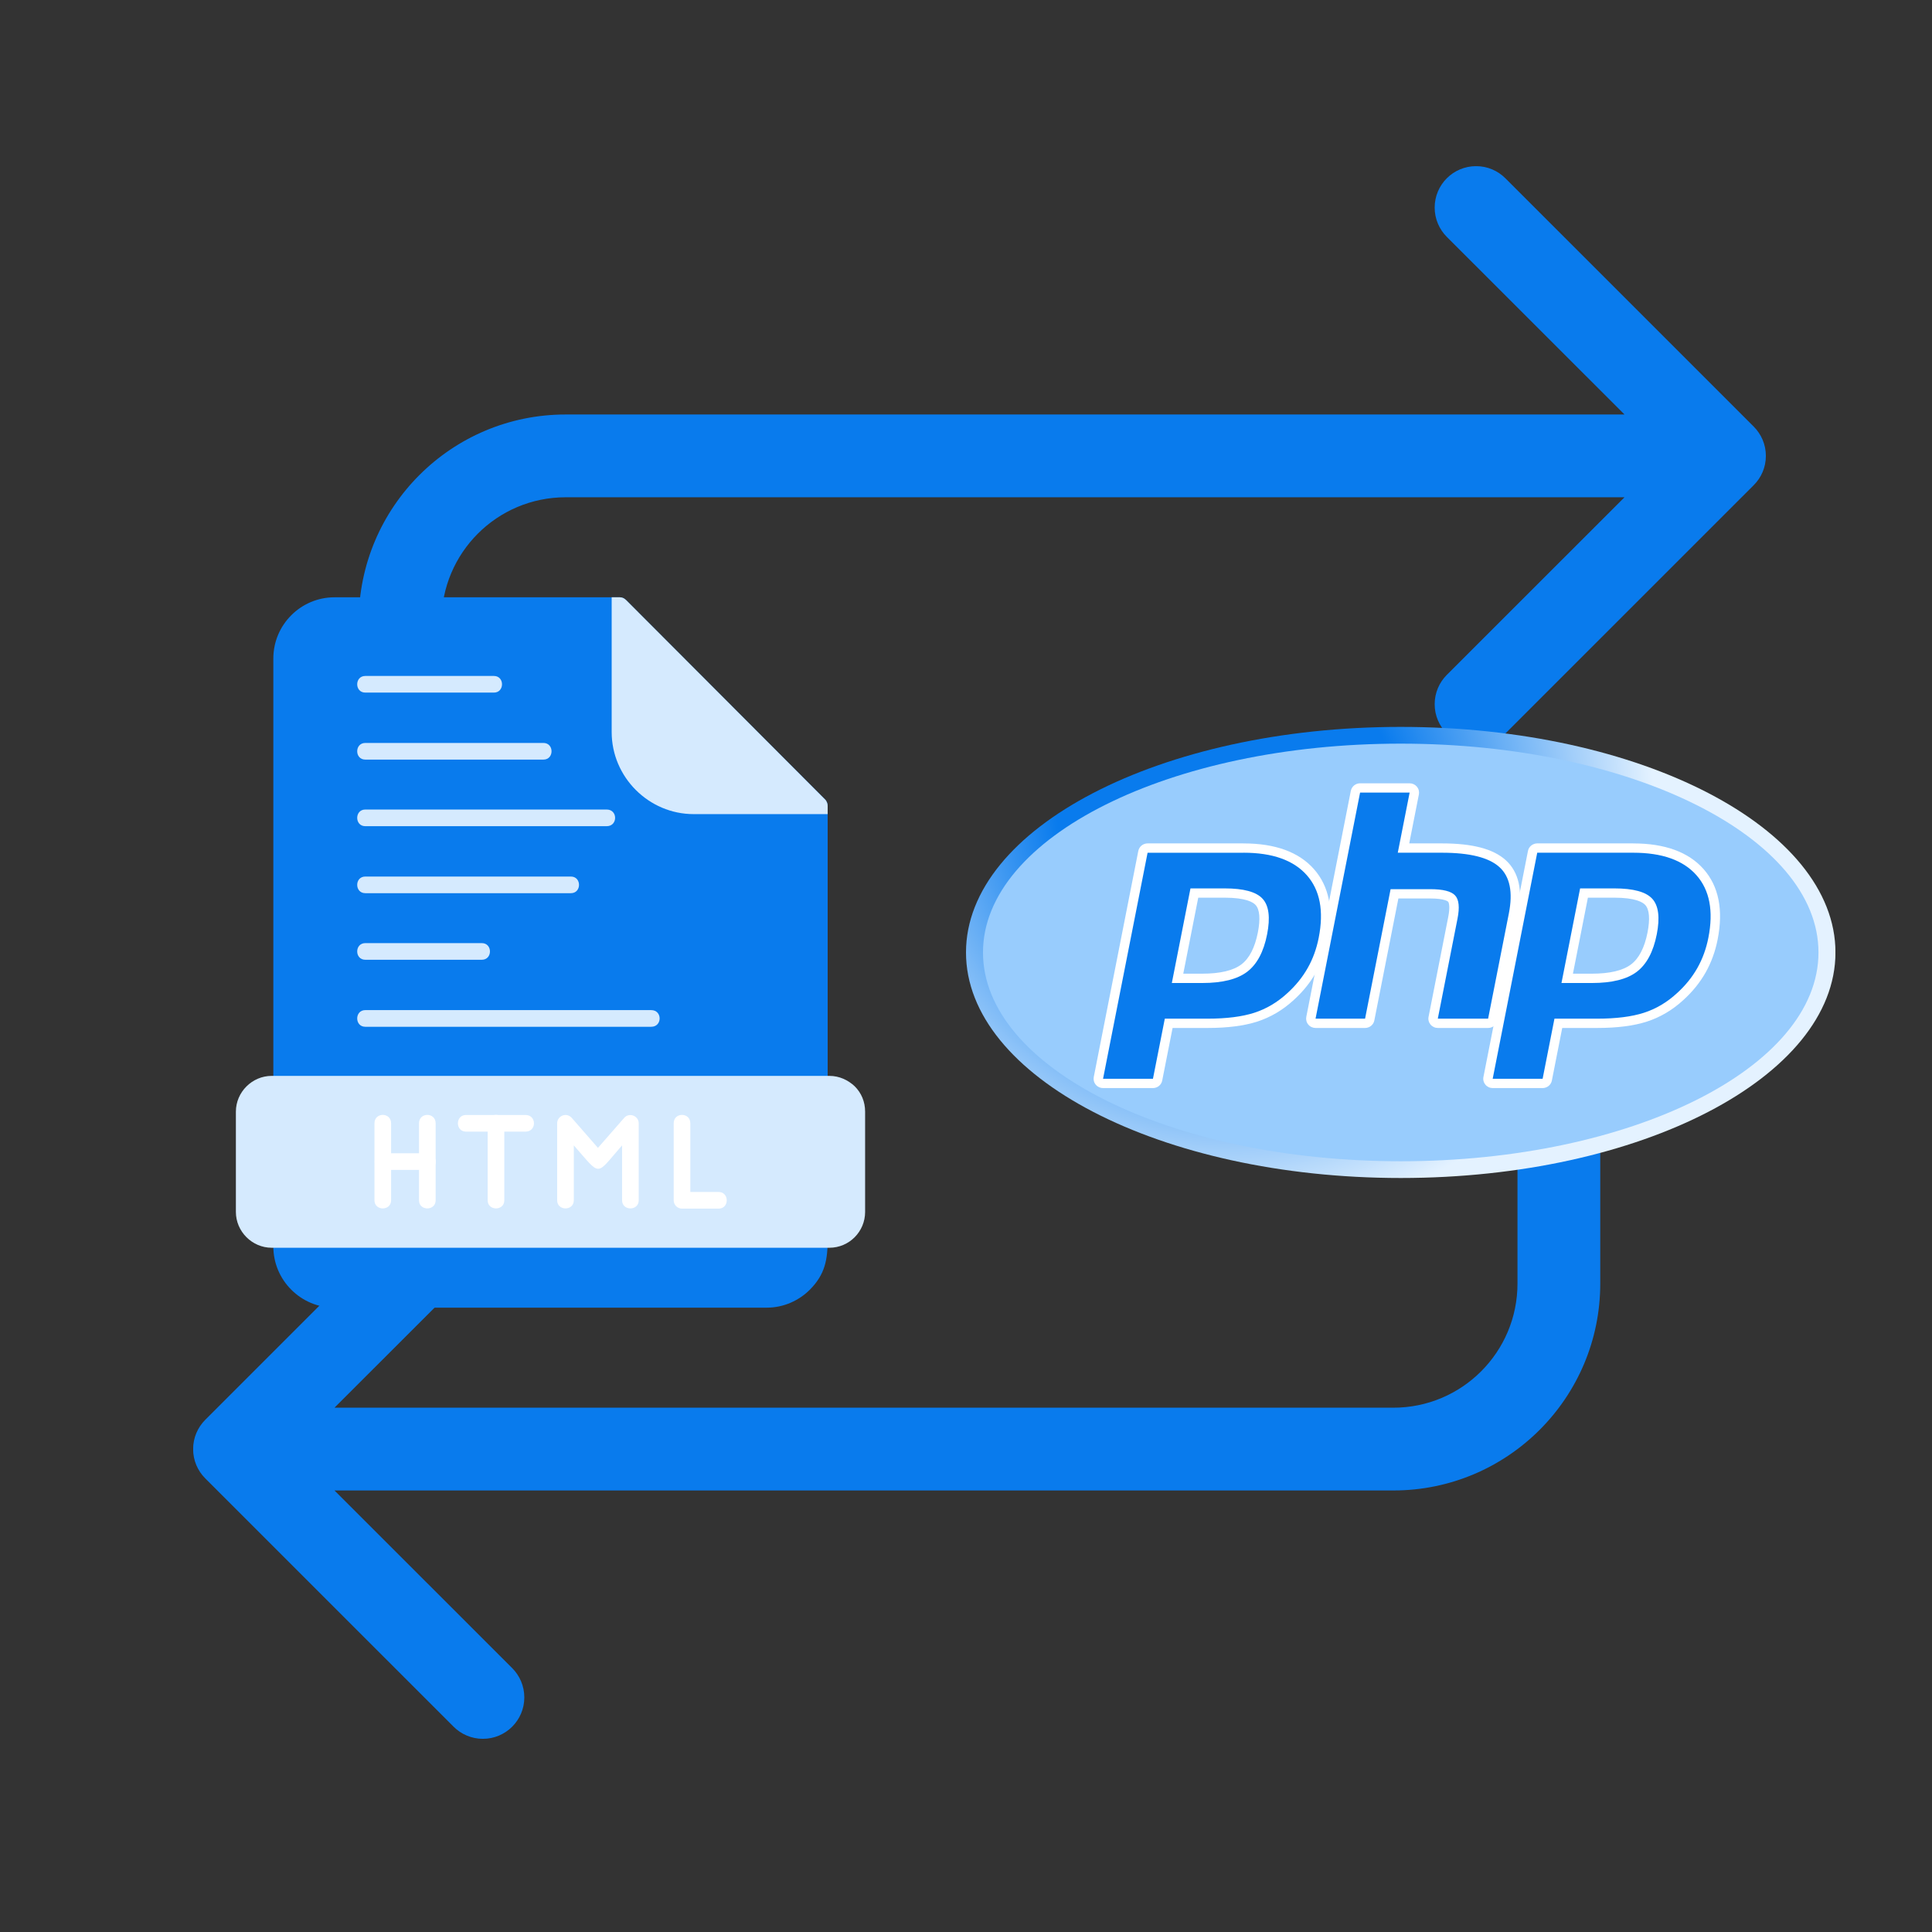 <svg xmlns="http://www.w3.org/2000/svg" xmlns:xlink="http://www.w3.org/1999/xlink" width="500" zoomAndPan="magnify" viewBox="0 0 375 375" height="500" preserveAspectRatio="xMidYMid meet" version="1.0"><rect x="0" y="0" width="375" height="375" fill="#333333" stroke="none"/><defs><clipPath id="a7981924a8"><path d="M 37.5 32.258 L 342.75 32.258 L 342.75 337.508 L 37.5 337.508 Z M 37.5 32.258 " clip-rule="nonzero"/></clipPath><clipPath id="f21d68f96c"><path d="M 53 115.934 L 161 115.934 L 161 253.934 L 53 253.934 Z M 53 115.934 " clip-rule="nonzero"/></clipPath><clipPath id="ba587ad7ac"><path d="M 118 115.934 L 161 115.934 L 161 159 L 118 159 Z M 118 115.934 " clip-rule="nonzero"/></clipPath><clipPath id="2c0e219e19"><path d="M 45.758 208 L 168 208 L 168 243 L 45.758 243 Z M 45.758 208 " clip-rule="nonzero"/></clipPath><clipPath id="680fb39ebd"><path d="M 187.5 141 L 356.25 141 L 356.25 228.82 L 187.5 228.82 Z M 187.5 141 " clip-rule="nonzero"/></clipPath><clipPath id="998888d10b"><path d="M 187.5 184.871 C 187.5 209.047 225.281 228.648 271.879 228.648 C 318.48 228.648 356.262 209.047 356.262 184.871 C 356.262 160.691 318.48 141.09 271.879 141.09 C 225.281 141.09 187.5 160.691 187.5 184.871 " clip-rule="nonzero"/></clipPath><clipPath id="62afafc24b"><path d="M 187.5 184.871 C 187.5 209.047 225.281 228.648 271.879 228.648 C 318.48 228.648 356.262 209.047 356.262 184.871 C 356.262 160.691 318.48 141.09 271.879 141.09 C 225.281 141.09 187.5 160.691 187.5 184.871 " clip-rule="nonzero"/></clipPath><radialGradient gradientTransform="matrix(1.007, 0, 0, 0.993, 238.162, 156.48)" gradientUnits="userSpaceOnUse" r="110.047" cx="0" id="d9aa26fa31" cy="0" fx="0" fy="0"><stop stop-opacity="1" stop-color="rgb(3.529%, 48.239%, 92.94%)" offset="0"/><stop stop-opacity="1" stop-color="rgb(3.529%, 48.239%, 92.94%)" offset="0.25"/><stop stop-opacity="1" stop-color="rgb(3.604%, 48.279%, 92.946%)" offset="0.297"/><stop stop-opacity="1" stop-color="rgb(4.051%, 48.523%, 92.982%)" offset="0.301"/><stop stop-opacity="1" stop-color="rgb(4.796%, 48.927%, 93.044%)" offset="0.305"/><stop stop-opacity="1" stop-color="rgb(5.542%, 49.332%, 93.105%)" offset="0.309"/><stop stop-opacity="1" stop-color="rgb(6.287%, 49.738%, 93.166%)" offset="0.312"/><stop stop-opacity="1" stop-color="rgb(7.033%, 50.142%, 93.227%)" offset="0.316"/><stop stop-opacity="1" stop-color="rgb(7.777%, 50.548%, 93.289%)" offset="0.32"/><stop stop-opacity="1" stop-color="rgb(8.524%, 50.952%, 93.35%)" offset="0.324"/><stop stop-opacity="1" stop-color="rgb(9.27%, 51.358%, 93.411%)" offset="0.328"/><stop stop-opacity="1" stop-color="rgb(10.014%, 51.762%, 93.472%)" offset="0.332"/><stop stop-opacity="1" stop-color="rgb(10.76%, 52.168%, 93.533%)" offset="0.336"/><stop stop-opacity="1" stop-color="rgb(11.505%, 52.573%, 93.594%)" offset="0.34"/><stop stop-opacity="1" stop-color="rgb(12.251%, 52.977%, 93.655%)" offset="0.344"/><stop stop-opacity="1" stop-color="rgb(12.996%, 53.383%, 93.718%)" offset="0.348"/><stop stop-opacity="1" stop-color="rgb(13.742%, 53.787%, 93.779%)" offset="0.352"/><stop stop-opacity="1" stop-color="rgb(14.487%, 54.193%, 93.84%)" offset="0.355"/><stop stop-opacity="1" stop-color="rgb(15.233%, 54.597%, 93.901%)" offset="0.359"/><stop stop-opacity="1" stop-color="rgb(15.979%, 55.003%, 93.962%)" offset="0.363"/><stop stop-opacity="1" stop-color="rgb(16.724%, 55.408%, 94.023%)" offset="0.367"/><stop stop-opacity="1" stop-color="rgb(17.47%, 55.814%, 94.086%)" offset="0.371"/><stop stop-opacity="1" stop-color="rgb(18.214%, 56.218%, 94.147%)" offset="0.375"/><stop stop-opacity="1" stop-color="rgb(18.961%, 56.622%, 94.208%)" offset="0.379"/><stop stop-opacity="1" stop-color="rgb(19.705%, 57.028%, 94.269%)" offset="0.383"/><stop stop-opacity="1" stop-color="rgb(20.451%, 57.433%, 94.33%)" offset="0.387"/><stop stop-opacity="1" stop-color="rgb(21.198%, 57.838%, 94.391%)" offset="0.391"/><stop stop-opacity="1" stop-color="rgb(21.942%, 58.243%, 94.453%)" offset="0.395"/><stop stop-opacity="1" stop-color="rgb(22.688%, 58.649%, 94.514%)" offset="0.398"/><stop stop-opacity="1" stop-color="rgb(23.433%, 59.053%, 94.576%)" offset="0.402"/><stop stop-opacity="1" stop-color="rgb(24.179%, 59.459%, 94.637%)" offset="0.406"/><stop stop-opacity="1" stop-color="rgb(24.924%, 59.863%, 94.698%)" offset="0.41"/><stop stop-opacity="1" stop-color="rgb(25.67%, 60.268%, 94.759%)" offset="0.414"/><stop stop-opacity="1" stop-color="rgb(26.414%, 60.674%, 94.821%)" offset="0.418"/><stop stop-opacity="1" stop-color="rgb(27.161%, 61.078%, 94.882%)" offset="0.422"/><stop stop-opacity="1" stop-color="rgb(27.907%, 61.484%, 94.943%)" offset="0.426"/><stop stop-opacity="1" stop-color="rgb(28.651%, 61.888%, 95.004%)" offset="0.43"/><stop stop-opacity="1" stop-color="rgb(29.398%, 62.294%, 95.065%)" offset="0.434"/><stop stop-opacity="1" stop-color="rgb(30.142%, 62.698%, 95.126%)" offset="0.438"/><stop stop-opacity="1" stop-color="rgb(30.888%, 63.104%, 95.189%)" offset="0.441"/><stop stop-opacity="1" stop-color="rgb(31.633%, 63.509%, 95.25%)" offset="0.445"/><stop stop-opacity="1" stop-color="rgb(32.379%, 63.913%, 95.311%)" offset="0.449"/><stop stop-opacity="1" stop-color="rgb(33.125%, 64.319%, 95.372%)" offset="0.453"/><stop stop-opacity="1" stop-color="rgb(33.87%, 64.723%, 95.433%)" offset="0.457"/><stop stop-opacity="1" stop-color="rgb(34.616%, 65.129%, 95.494%)" offset="0.461"/><stop stop-opacity="1" stop-color="rgb(35.361%, 65.533%, 95.557%)" offset="0.465"/><stop stop-opacity="1" stop-color="rgb(36.107%, 65.939%, 95.618%)" offset="0.469"/><stop stop-opacity="1" stop-color="rgb(36.852%, 66.344%, 95.679%)" offset="0.473"/><stop stop-opacity="1" stop-color="rgb(37.598%, 66.75%, 95.74%)" offset="0.477"/><stop stop-opacity="1" stop-color="rgb(38.342%, 67.154%, 95.801%)" offset="0.48"/><stop stop-opacity="1" stop-color="rgb(39.088%, 67.558%, 95.862%)" offset="0.484"/><stop stop-opacity="1" stop-color="rgb(39.835%, 67.964%, 95.924%)" offset="0.488"/><stop stop-opacity="1" stop-color="rgb(40.579%, 68.369%, 95.985%)" offset="0.492"/><stop stop-opacity="1" stop-color="rgb(41.325%, 68.774%, 96.046%)" offset="0.496"/><stop stop-opacity="1" stop-color="rgb(42.07%, 69.179%, 96.107%)" offset="0.5"/><stop stop-opacity="1" stop-color="rgb(42.816%, 69.585%, 96.169%)" offset="0.504"/><stop stop-opacity="1" stop-color="rgb(43.561%, 69.989%, 96.23%)" offset="0.508"/><stop stop-opacity="1" stop-color="rgb(44.307%, 70.395%, 96.292%)" offset="0.512"/><stop stop-opacity="1" stop-color="rgb(45.053%, 70.799%, 96.353%)" offset="0.516"/><stop stop-opacity="1" stop-color="rgb(45.798%, 71.204%, 96.414%)" offset="0.52"/><stop stop-opacity="1" stop-color="rgb(46.544%, 71.609%, 96.475%)" offset="0.523"/><stop stop-opacity="1" stop-color="rgb(47.289%, 72.014%, 96.536%)" offset="0.527"/><stop stop-opacity="1" stop-color="rgb(48.035%, 72.42%, 96.597%)" offset="0.531"/><stop stop-opacity="1" stop-color="rgb(48.779%, 72.824%, 96.66%)" offset="0.535"/><stop stop-opacity="1" stop-color="rgb(49.525%, 73.23%, 96.721%)" offset="0.539"/><stop stop-opacity="1" stop-color="rgb(50.27%, 73.634%, 96.782%)" offset="0.543"/><stop stop-opacity="1" stop-color="rgb(51.016%, 74.04%, 96.843%)" offset="0.547"/><stop stop-opacity="1" stop-color="rgb(51.762%, 74.445%, 96.904%)" offset="0.551"/><stop stop-opacity="1" stop-color="rgb(52.507%, 74.849%, 96.965%)" offset="0.555"/><stop stop-opacity="1" stop-color="rgb(53.253%, 75.255%, 97.026%)" offset="0.559"/><stop stop-opacity="1" stop-color="rgb(53.998%, 75.659%, 97.089%)" offset="0.562"/><stop stop-opacity="1" stop-color="rgb(54.744%, 76.065%, 97.15%)" offset="0.566"/><stop stop-opacity="1" stop-color="rgb(55.489%, 76.469%, 97.211%)" offset="0.57"/><stop stop-opacity="1" stop-color="rgb(56.235%, 76.875%, 97.272%)" offset="0.574"/><stop stop-opacity="1" stop-color="rgb(56.981%, 77.28%, 97.333%)" offset="0.578"/><stop stop-opacity="1" stop-color="rgb(57.726%, 77.686%, 97.394%)" offset="0.582"/><stop stop-opacity="1" stop-color="rgb(58.472%, 78.09%, 97.456%)" offset="0.586"/><stop stop-opacity="1" stop-color="rgb(59.216%, 78.494%, 97.517%)" offset="0.59"/><stop stop-opacity="1" stop-color="rgb(59.962%, 78.9%, 97.578%)" offset="0.594"/><stop stop-opacity="1" stop-color="rgb(60.707%, 79.305%, 97.639%)" offset="0.598"/><stop stop-opacity="1" stop-color="rgb(61.453%, 79.71%, 97.701%)" offset="0.602"/><stop stop-opacity="1" stop-color="rgb(62.198%, 80.115%, 97.762%)" offset="0.605"/><stop stop-opacity="1" stop-color="rgb(62.944%, 80.521%, 97.824%)" offset="0.609"/><stop stop-opacity="1" stop-color="rgb(63.69%, 80.925%, 97.885%)" offset="0.613"/><stop stop-opacity="1" stop-color="rgb(64.435%, 81.331%, 97.946%)" offset="0.617"/><stop stop-opacity="1" stop-color="rgb(65.181%, 81.735%, 98.007%)" offset="0.621"/><stop stop-opacity="1" stop-color="rgb(65.926%, 82.14%, 98.068%)" offset="0.625"/><stop stop-opacity="1" stop-color="rgb(66.672%, 82.545%, 98.129%)" offset="0.629"/><stop stop-opacity="1" stop-color="rgb(67.416%, 82.95%, 98.192%)" offset="0.633"/><stop stop-opacity="1" stop-color="rgb(68.163%, 83.356%, 98.253%)" offset="0.637"/><stop stop-opacity="1" stop-color="rgb(68.909%, 83.76%, 98.314%)" offset="0.641"/><stop stop-opacity="1" stop-color="rgb(69.653%, 84.166%, 98.375%)" offset="0.645"/><stop stop-opacity="1" stop-color="rgb(70.399%, 84.57%, 98.436%)" offset="0.648"/><stop stop-opacity="1" stop-color="rgb(71.144%, 84.976%, 98.497%)" offset="0.652"/><stop stop-opacity="1" stop-color="rgb(71.89%, 85.381%, 98.56%)" offset="0.656"/><stop stop-opacity="1" stop-color="rgb(72.635%, 85.785%, 98.621%)" offset="0.66"/><stop stop-opacity="1" stop-color="rgb(73.381%, 86.191%, 98.682%)" offset="0.664"/><stop stop-opacity="1" stop-color="rgb(74.126%, 86.595%, 98.743%)" offset="0.668"/><stop stop-opacity="1" stop-color="rgb(74.872%, 87.001%, 98.804%)" offset="0.672"/><stop stop-opacity="1" stop-color="rgb(75.618%, 87.405%, 98.865%)" offset="0.676"/><stop stop-opacity="1" stop-color="rgb(76.363%, 87.811%, 98.927%)" offset="0.68"/><stop stop-opacity="1" stop-color="rgb(77.109%, 88.216%, 98.988%)" offset="0.684"/><stop stop-opacity="1" stop-color="rgb(77.853%, 88.622%, 99.049%)" offset="0.688"/><stop stop-opacity="1" stop-color="rgb(78.6%, 89.026%, 99.11%)" offset="0.691"/><stop stop-opacity="1" stop-color="rgb(79.344%, 89.43%, 99.171%)" offset="0.695"/><stop stop-opacity="1" stop-color="rgb(80.09%, 89.836%, 99.232%)" offset="0.699"/><stop stop-opacity="1" stop-color="rgb(80.835%, 90.24%, 99.295%)" offset="0.703"/><stop stop-opacity="1" stop-color="rgb(81.581%, 90.646%, 99.356%)" offset="0.707"/><stop stop-opacity="1" stop-color="rgb(82.327%, 91.051%, 99.417%)" offset="0.711"/><stop stop-opacity="1" stop-color="rgb(83.072%, 91.457%, 99.478%)" offset="0.715"/><stop stop-opacity="1" stop-color="rgb(83.818%, 91.861%, 99.539%)" offset="0.719"/><stop stop-opacity="1" stop-color="rgb(84.563%, 92.267%, 99.6%)" offset="0.723"/><stop stop-opacity="1" stop-color="rgb(85.309%, 92.671%, 99.663%)" offset="0.727"/><stop stop-opacity="1" stop-color="rgb(86.053%, 93.076%, 99.724%)" offset="0.73"/><stop stop-opacity="1" stop-color="rgb(86.8%, 93.481%, 99.785%)" offset="0.734"/><stop stop-opacity="1" stop-color="rgb(87.546%, 93.886%, 99.846%)" offset="0.738"/><stop stop-opacity="1" stop-color="rgb(88.29%, 94.292%, 99.907%)" offset="0.742"/><stop stop-opacity="1" stop-color="rgb(89.037%, 94.696%, 99.968%)" offset="0.746"/><stop stop-opacity="1" stop-color="rgb(89.409%, 94.899%, 100%)" offset="0.75"/><stop stop-opacity="1" stop-color="rgb(89.409%, 94.899%, 100%)" offset="1"/></radialGradient></defs><g clip-path="url(#a7981924a8)"><path fill="#097bed" d="M 340.395 82.801 C 341.848 84.254 342.754 86.262 342.754 88.484 C 342.754 90.711 341.855 92.719 340.395 94.172 L 292.195 142.367 C 290.742 143.824 288.727 144.723 286.512 144.723 C 282.066 144.723 278.469 141.125 278.469 136.684 C 278.469 134.465 279.371 132.449 280.824 130.996 L 315.316 96.52 L 109.793 96.52 C 96.484 96.52 85.695 107.305 85.695 120.617 L 85.695 152.746 C 85.695 157.18 82.098 160.781 77.664 160.781 C 73.23 160.781 69.629 157.18 69.629 152.746 L 69.629 120.617 C 69.629 98.438 87.617 80.453 109.793 80.453 L 315.316 80.453 L 280.824 45.977 C 279.371 44.523 278.469 42.508 278.469 40.289 C 278.469 35.848 282.066 32.25 286.512 32.25 C 288.727 32.25 290.742 33.148 292.195 34.605 Z M 302.574 208.977 C 298.141 208.977 294.543 212.574 294.543 217.008 L 294.543 249.137 C 294.543 262.449 283.754 273.234 270.445 273.234 L 64.922 273.234 L 99.414 238.762 C 100.867 237.305 101.77 235.289 101.77 233.074 C 101.77 228.629 98.172 225.031 93.727 225.031 C 91.512 225.031 89.496 225.934 88.043 227.387 L 39.844 275.582 C 38.391 277.035 37.484 279.043 37.484 281.27 C 37.484 283.492 38.383 285.5 39.844 286.957 L 88.043 335.152 C 89.496 336.605 91.512 337.504 93.727 337.504 C 98.172 337.504 101.77 333.906 101.77 329.465 C 101.77 327.246 100.867 325.23 99.414 323.777 L 64.922 289.301 L 270.445 289.301 C 292.621 289.301 310.609 271.316 310.609 249.137 L 310.609 217.008 C 310.609 212.574 307.008 208.977 302.574 208.977 Z M 302.574 208.977 " fill-opacity="1" fill-rule="nonzero"/></g><g clip-path="url(#f21d68f96c)"><path fill="#097bed" d="M 53.137 240.41 C 53.055 240.328 53.055 240.168 53.055 240.086 L 53.055 127.809 C 53.055 121.266 58.387 115.934 64.93 115.934 L 120.34 115.934 C 120.824 115.934 121.23 116.176 121.555 116.5 L 160.242 155.273 C 160.488 155.598 160.648 156 160.648 156.402 L 160.648 240.086 C 160.648 240.168 160.648 240.246 160.648 240.328 C 160.648 240.41 160.648 240.492 160.648 240.57 C 160.648 244.449 160.164 247.355 157.176 250.344 C 155.074 252.445 152.086 253.816 148.855 253.816 L 64.93 253.816 C 58.387 253.816 53.055 248.488 53.055 241.945 C 53.055 241.539 53.055 240.977 53.137 240.41 Z M 53.137 240.41 " fill-opacity="1" fill-rule="nonzero"/></g><g clip-path="url(#ba587ad7ac)"><path fill="#d5eafe" d="M 118.727 115.934 L 120.34 115.934 C 120.824 115.934 121.23 116.176 121.555 116.5 L 160.242 155.273 C 160.488 155.598 160.648 156 160.648 156.402 L 160.648 158.02 L 134.637 158.02 C 125.914 158.02 118.727 150.832 118.727 142.105 Z M 118.727 115.934 " fill-opacity="1" fill-rule="nonzero"/></g><g clip-path="url(#2c0e219e19)"><path fill="#d5eafe" d="M 52.734 208.828 L 160.973 208.828 C 162.91 208.828 164.605 209.633 165.898 210.848 C 167.191 212.137 167.918 213.836 167.918 215.773 L 167.918 235.238 C 167.918 239.035 164.848 242.188 160.973 242.188 L 52.734 242.188 C 48.938 242.188 45.785 239.035 45.785 235.238 L 45.785 215.773 C 45.785 211.977 48.938 208.828 52.734 208.828 Z M 52.734 208.828 " fill-opacity="1" fill-rule="nonzero"/></g><path fill="#d5eafe" d="M 70.906 134.434 C 68.809 134.434 68.809 131.203 70.906 131.203 L 95.867 131.203 C 97.965 131.203 97.965 134.434 95.867 134.434 Z M 70.906 134.434 " fill-opacity="1" fill-rule="nonzero"/><path fill="#d5eafe" d="M 70.906 147.438 C 68.809 147.438 68.809 144.207 70.906 144.207 L 105.48 144.207 C 107.578 144.207 107.578 147.438 105.48 147.438 Z M 70.906 147.438 " fill-opacity="1" fill-rule="nonzero"/><path fill="#d5eafe" d="M 70.906 160.363 C 68.809 160.363 68.809 157.129 70.906 157.129 L 117.758 157.129 C 119.938 157.129 119.938 160.363 117.758 160.363 Z M 70.906 160.363 " fill-opacity="1" fill-rule="nonzero"/><path fill="#d5eafe" d="M 70.906 173.367 C 68.809 173.367 68.809 170.137 70.906 170.137 L 110.809 170.137 C 112.91 170.137 112.91 173.367 110.809 173.367 Z M 70.906 173.367 " fill-opacity="1" fill-rule="nonzero"/><path fill="#d5eafe" d="M 70.906 186.289 C 68.809 186.289 68.809 183.059 70.906 183.059 L 93.523 183.059 C 95.625 183.059 95.625 186.289 93.523 186.289 Z M 70.906 186.289 " fill-opacity="1" fill-rule="nonzero"/><path fill="#d5eafe" d="M 70.906 199.297 C 68.809 199.297 68.809 196.062 70.906 196.062 L 126.398 196.062 C 128.582 196.062 128.582 199.297 126.398 199.297 Z M 70.906 199.297 " fill-opacity="1" fill-rule="nonzero"/><path fill="#ffffff" d="M 111.375 232.977 C 111.375 235.078 108.145 235.078 108.145 232.977 L 108.145 218.035 C 108.145 216.582 110.004 215.773 111.051 217.066 L 116.059 222.801 L 121.148 216.984 C 122.117 215.855 123.977 216.582 123.977 218.035 L 123.977 232.977 C 123.977 235.078 120.746 235.078 120.746 232.977 L 120.746 222.316 C 115.496 228.293 116.789 228.453 111.375 222.316 Z M 111.375 232.977 " fill-opacity="1" fill-rule="nonzero"/><path fill="#ffffff" d="M 130.762 218.035 C 130.762 215.855 133.992 215.855 133.992 218.035 L 133.992 231.363 L 139.484 231.363 C 141.586 231.363 141.586 234.594 139.484 234.594 L 132.375 234.594 C 131.488 234.594 130.762 233.867 130.762 232.977 Z M 130.762 218.035 " fill-opacity="1" fill-rule="nonzero"/><path fill="#ffffff" d="M 90.453 219.648 C 88.355 219.648 88.355 216.418 90.453 216.418 L 102.004 216.418 C 104.188 216.418 104.188 219.648 102.004 219.648 Z M 90.453 219.648 " fill-opacity="1" fill-rule="nonzero"/><path fill="#ffffff" d="M 97.887 232.977 C 97.887 235.078 94.656 235.078 94.656 232.977 L 94.656 218.035 C 94.656 215.855 97.887 215.855 97.887 218.035 Z M 97.887 232.977 " fill-opacity="1" fill-rule="nonzero"/><path fill="#ffffff" d="M 74.301 227.082 C 72.199 227.082 72.199 223.852 74.301 223.852 L 82.941 223.852 C 85.125 223.852 85.125 227.082 82.941 227.082 Z M 74.301 227.082 " fill-opacity="1" fill-rule="nonzero"/><path fill="#ffffff" d="M 75.914 232.977 C 75.914 235.078 72.684 235.078 72.684 232.977 L 72.684 218.035 C 72.684 215.855 75.914 215.855 75.914 218.035 Z M 75.914 232.977 " fill-opacity="1" fill-rule="nonzero"/><path fill="#ffffff" d="M 84.559 232.977 C 84.559 235.078 81.328 235.078 81.328 232.977 L 81.328 218.035 C 81.328 215.855 84.559 215.855 84.559 218.035 Z M 84.559 232.977 " fill-opacity="1" fill-rule="nonzero"/><g clip-path="url(#680fb39ebd)"><g clip-path="url(#998888d10b)"><g clip-path="url(#62afafc24b)"><path fill="url(#d9aa26fa31)" d="M 187.5 141.09 L 187.5 228.648 L 356.25 228.648 L 356.25 141.09 Z M 187.5 141.09 " fill-rule="nonzero"/></g></g></g><path fill="#98ccfd" d="M 271.879 225.398 C 316.66 225.398 352.965 207.254 352.965 184.871 C 352.965 162.484 316.66 144.34 271.879 144.34 C 227.098 144.34 190.797 162.484 190.797 184.871 C 190.797 207.254 227.098 225.398 271.879 225.398 " fill-opacity="1" fill-rule="nonzero"/><path fill="#097bed" d="M 233.344 189.895 C 237.027 189.895 239.773 189.223 241.512 187.902 C 243.234 186.598 244.422 184.332 245.047 181.176 C 245.625 178.223 245.406 176.16 244.387 175.051 C 243.348 173.914 241.102 173.336 237.707 173.336 L 231.82 173.336 L 228.559 189.895 Z M 214.098 210.289 C 213.824 210.289 213.566 210.168 213.391 209.961 C 213.207 209.742 213.145 209.492 213.199 209.215 L 221.844 165.34 C 221.887 165.129 221.992 164.953 222.16 164.816 C 222.332 164.676 222.523 164.609 222.742 164.609 L 241.379 164.609 C 247.234 164.609 251.594 166.176 254.332 169.27 C 257.086 172.379 257.938 176.727 256.859 182.191 C 256.422 184.418 255.668 186.484 254.621 188.336 C 253.57 190.188 252.184 191.902 250.496 193.43 C 248.477 195.293 246.191 196.645 243.711 197.441 C 241.266 198.227 238.133 198.625 234.387 198.625 L 226.84 198.625 L 224.688 209.559 C 224.645 209.77 224.539 209.945 224.371 210.082 C 224.203 210.219 224.008 210.289 223.789 210.289 L 214.094 210.289 Z M 214.098 210.289 " fill-opacity="1" fill-rule="nonzero"/><path fill="#ffffff" d="M 232.578 174.238 L 237.707 174.238 C 241.805 174.238 243.227 175.125 243.711 175.656 C 244.512 176.531 244.664 178.383 244.148 181.004 C 243.566 183.938 242.496 186.02 240.957 187.188 C 239.379 188.383 236.82 188.992 233.344 188.992 L 229.672 188.992 Z M 241.375 163.703 L 222.742 163.703 C 222.531 163.703 222.324 163.738 222.125 163.812 C 221.926 163.883 221.742 163.984 221.578 164.117 C 221.414 164.25 221.277 164.406 221.172 164.586 C 221.062 164.766 220.988 164.961 220.945 165.164 L 212.301 209.043 C 212.25 209.309 212.258 209.57 212.324 209.832 C 212.391 210.094 212.512 210.328 212.688 210.535 C 212.859 210.746 213.07 210.906 213.316 211.02 C 213.566 211.137 213.824 211.195 214.098 211.195 L 223.789 211.195 C 224 211.195 224.207 211.156 224.406 211.086 C 224.609 211.016 224.789 210.914 224.953 210.781 C 225.117 210.648 225.254 210.492 225.363 210.312 C 225.473 210.129 225.547 209.938 225.586 209.73 L 227.598 199.527 L 234.387 199.527 C 238.227 199.527 241.461 199.117 243.996 198.301 C 246.602 197.465 249 196.051 251.121 194.094 C 252.879 192.5 254.328 190.711 255.418 188.777 C 256.512 186.844 257.301 184.684 257.762 182.363 C 258.895 176.613 257.973 172.008 255.023 168.68 C 252.102 165.379 247.512 163.707 241.379 163.707 M 227.453 190.801 L 233.344 190.801 C 237.254 190.801 240.164 190.074 242.074 188.621 C 243.984 187.168 245.277 184.746 245.945 181.352 C 246.586 178.09 246.297 175.789 245.07 174.449 C 243.844 173.105 241.391 172.438 237.711 172.438 L 231.07 172.438 L 227.453 190.801 M 241.379 165.512 C 246.984 165.512 251.074 166.965 253.645 169.867 C 256.215 172.77 256.988 176.82 255.961 182.02 C 255.539 184.16 254.828 186.121 253.82 187.895 C 252.816 189.672 251.5 191.297 249.879 192.766 C 247.941 194.555 245.793 195.824 243.43 196.586 C 241.062 197.344 238.051 197.723 234.387 197.723 L 226.09 197.723 L 223.789 209.387 L 214.102 209.387 L 222.746 165.516 L 241.379 165.516 " fill-opacity="1" fill-rule="nonzero"/><path fill="#097bed" d="M 279.078 198.625 C 278.805 198.625 278.543 198.504 278.371 198.293 C 278.195 198.086 278.125 197.812 278.18 197.547 L 282.004 178.137 C 282.367 176.289 282.277 174.965 281.75 174.402 C 281.426 174.062 280.461 173.488 277.598 173.488 L 270.668 173.488 L 265.859 197.891 C 265.82 198.105 265.715 198.277 265.543 198.418 C 265.375 198.555 265.18 198.621 264.961 198.621 L 255.348 198.621 C 255.211 198.621 255.082 198.594 254.957 198.535 C 254.832 198.48 254.727 198.398 254.641 198.293 C 254.555 198.191 254.496 198.074 254.461 197.941 C 254.426 197.812 254.422 197.68 254.449 197.547 L 263.094 153.672 C 263.137 153.461 263.242 153.285 263.41 153.148 C 263.582 153.012 263.773 152.941 263.992 152.941 L 273.605 152.941 C 273.742 152.941 273.875 152.973 273.996 153.027 C 274.121 153.086 274.227 153.168 274.312 153.27 C 274.402 153.375 274.461 153.492 274.496 153.625 C 274.527 153.754 274.531 153.887 274.508 154.02 L 272.418 164.609 L 279.875 164.609 C 285.551 164.609 289.402 165.594 291.645 167.625 C 293.934 169.699 294.645 173.012 293.766 177.477 L 289.742 197.891 C 289.699 198.105 289.594 198.281 289.426 198.418 C 289.258 198.555 289.062 198.625 288.844 198.625 Z M 279.078 198.625 " fill-opacity="1" fill-rule="nonzero"/><path fill="#ffffff" d="M 273.609 152.039 L 263.992 152.039 C 263.781 152.039 263.574 152.074 263.375 152.145 C 263.176 152.215 262.992 152.32 262.828 152.453 C 262.664 152.586 262.527 152.742 262.422 152.922 C 262.312 153.102 262.238 153.297 262.195 153.5 L 253.551 197.375 C 253.5 197.641 253.508 197.902 253.574 198.164 C 253.641 198.426 253.762 198.66 253.938 198.867 C 254.109 199.078 254.32 199.238 254.566 199.352 C 254.816 199.469 255.074 199.527 255.348 199.527 L 264.961 199.527 C 265.176 199.527 265.383 199.492 265.582 199.418 C 265.781 199.348 265.965 199.246 266.125 199.113 C 266.289 198.98 266.426 198.824 266.535 198.645 C 266.645 198.465 266.719 198.27 266.758 198.062 L 271.426 174.391 L 277.598 174.391 C 280.457 174.391 281.055 174.992 281.078 175.02 C 281.254 175.203 281.48 176.055 281.105 177.961 L 277.281 197.375 C 277.227 197.641 277.234 197.902 277.305 198.164 C 277.371 198.426 277.492 198.66 277.664 198.867 C 277.84 199.078 278.051 199.238 278.297 199.352 C 278.543 199.469 278.805 199.527 279.078 199.527 L 288.844 199.527 C 289.059 199.527 289.262 199.492 289.465 199.418 C 289.664 199.348 289.844 199.246 290.008 199.113 C 290.172 198.98 290.309 198.824 290.418 198.645 C 290.527 198.465 290.602 198.27 290.641 198.062 L 294.664 177.648 C 295.609 172.855 294.801 169.262 292.266 166.961 C 289.848 164.77 285.793 163.703 279.875 163.703 L 273.531 163.703 L 275.406 154.191 C 275.457 153.926 275.449 153.664 275.383 153.402 C 275.316 153.141 275.195 152.906 275.023 152.695 C 274.848 152.488 274.637 152.328 274.391 152.211 C 274.141 152.098 273.883 152.039 273.609 152.039 M 273.609 153.844 L 271.309 165.512 L 279.875 165.512 C 285.266 165.512 288.98 166.438 291.027 168.293 C 293.074 170.145 293.684 173.148 292.867 177.305 L 288.844 197.719 L 279.078 197.719 L 282.902 178.309 C 283.34 176.098 283.18 174.594 282.422 173.789 C 281.668 172.988 280.059 172.586 277.598 172.586 L 269.914 172.586 L 264.961 197.719 L 255.348 197.719 L 263.992 153.844 L 273.609 153.844 " fill-opacity="1" fill-rule="nonzero"/><path fill="#097bed" d="M 308.977 189.895 C 312.66 189.895 315.406 189.223 317.148 187.902 C 318.867 186.598 320.055 184.332 320.68 181.176 C 321.262 178.223 321.039 176.16 320.02 175.051 C 318.98 173.914 316.734 173.336 313.34 173.336 L 307.457 173.336 L 304.191 189.895 Z M 289.73 210.289 C 289.457 210.289 289.199 210.168 289.023 209.961 C 288.84 209.738 288.777 209.492 288.832 209.211 L 297.477 165.34 C 297.52 165.125 297.625 164.953 297.793 164.812 C 297.965 164.676 298.156 164.609 298.375 164.609 L 317.008 164.609 C 322.867 164.609 327.223 166.172 329.965 169.27 C 332.719 172.379 333.57 176.727 332.492 182.191 C 332.055 184.414 331.301 186.48 330.25 188.332 C 329.203 190.188 327.816 191.902 326.129 193.43 C 324.109 195.293 321.824 196.645 319.344 197.441 C 316.898 198.227 313.762 198.625 310.02 198.625 L 302.469 198.625 L 300.316 209.559 C 300.273 209.77 300.168 209.945 300 210.082 C 299.828 210.219 299.637 210.289 299.414 210.289 L 289.727 210.289 Z M 289.73 210.289 " fill-opacity="1" fill-rule="nonzero"/><path fill="#ffffff" d="M 308.211 174.238 L 313.34 174.238 C 317.438 174.238 318.859 175.125 319.344 175.656 C 320.145 176.531 320.297 178.383 319.781 181.004 C 319.203 183.938 318.129 186.02 316.59 187.188 C 315.012 188.383 312.453 188.992 308.977 188.992 L 305.305 188.992 Z M 317.008 163.703 L 298.375 163.703 C 298.164 163.703 297.957 163.738 297.758 163.812 C 297.559 163.883 297.375 163.984 297.211 164.117 C 297.047 164.25 296.91 164.406 296.801 164.586 C 296.695 164.766 296.621 164.961 296.578 165.164 L 287.934 209.043 C 287.879 209.309 287.887 209.57 287.957 209.832 C 288.023 210.094 288.145 210.328 288.316 210.535 C 288.492 210.746 288.703 210.906 288.949 211.02 C 289.195 211.137 289.457 211.195 289.73 211.195 L 299.418 211.195 C 299.633 211.195 299.84 211.156 300.039 211.086 C 300.238 211.016 300.422 210.914 300.586 210.781 C 300.75 210.648 300.887 210.492 300.992 210.312 C 301.102 210.129 301.176 209.938 301.219 209.73 L 303.227 199.527 L 310.02 199.527 C 313.859 199.527 317.09 199.117 319.625 198.301 C 322.23 197.465 324.633 196.051 326.754 194.09 C 328.508 192.5 329.953 190.711 331.051 188.777 C 332.145 186.844 332.934 184.684 333.391 182.363 C 334.523 176.613 333.605 172.008 330.652 168.68 C 327.73 165.379 323.141 163.707 317.008 163.707 M 303.082 190.801 L 308.977 190.801 C 312.883 190.801 315.793 190.074 317.703 188.621 C 319.617 187.168 320.906 184.746 321.578 181.352 C 322.219 178.09 321.926 175.789 320.703 174.449 C 319.477 173.105 317.02 172.438 313.34 172.438 L 306.699 172.438 L 303.082 190.801 M 317.008 165.512 C 322.613 165.512 326.703 166.965 329.273 169.867 C 331.844 172.77 332.617 176.82 331.594 182.02 C 331.172 184.16 330.457 186.121 329.453 187.895 C 328.449 189.672 327.133 191.297 325.508 192.766 C 323.574 194.555 321.426 195.824 319.059 196.586 C 316.695 197.344 313.68 197.723 310.02 197.723 L 301.719 197.723 L 299.422 209.387 L 289.73 209.387 L 298.375 165.512 L 317.012 165.512 " fill-opacity="1" fill-rule="nonzero"/></svg>
